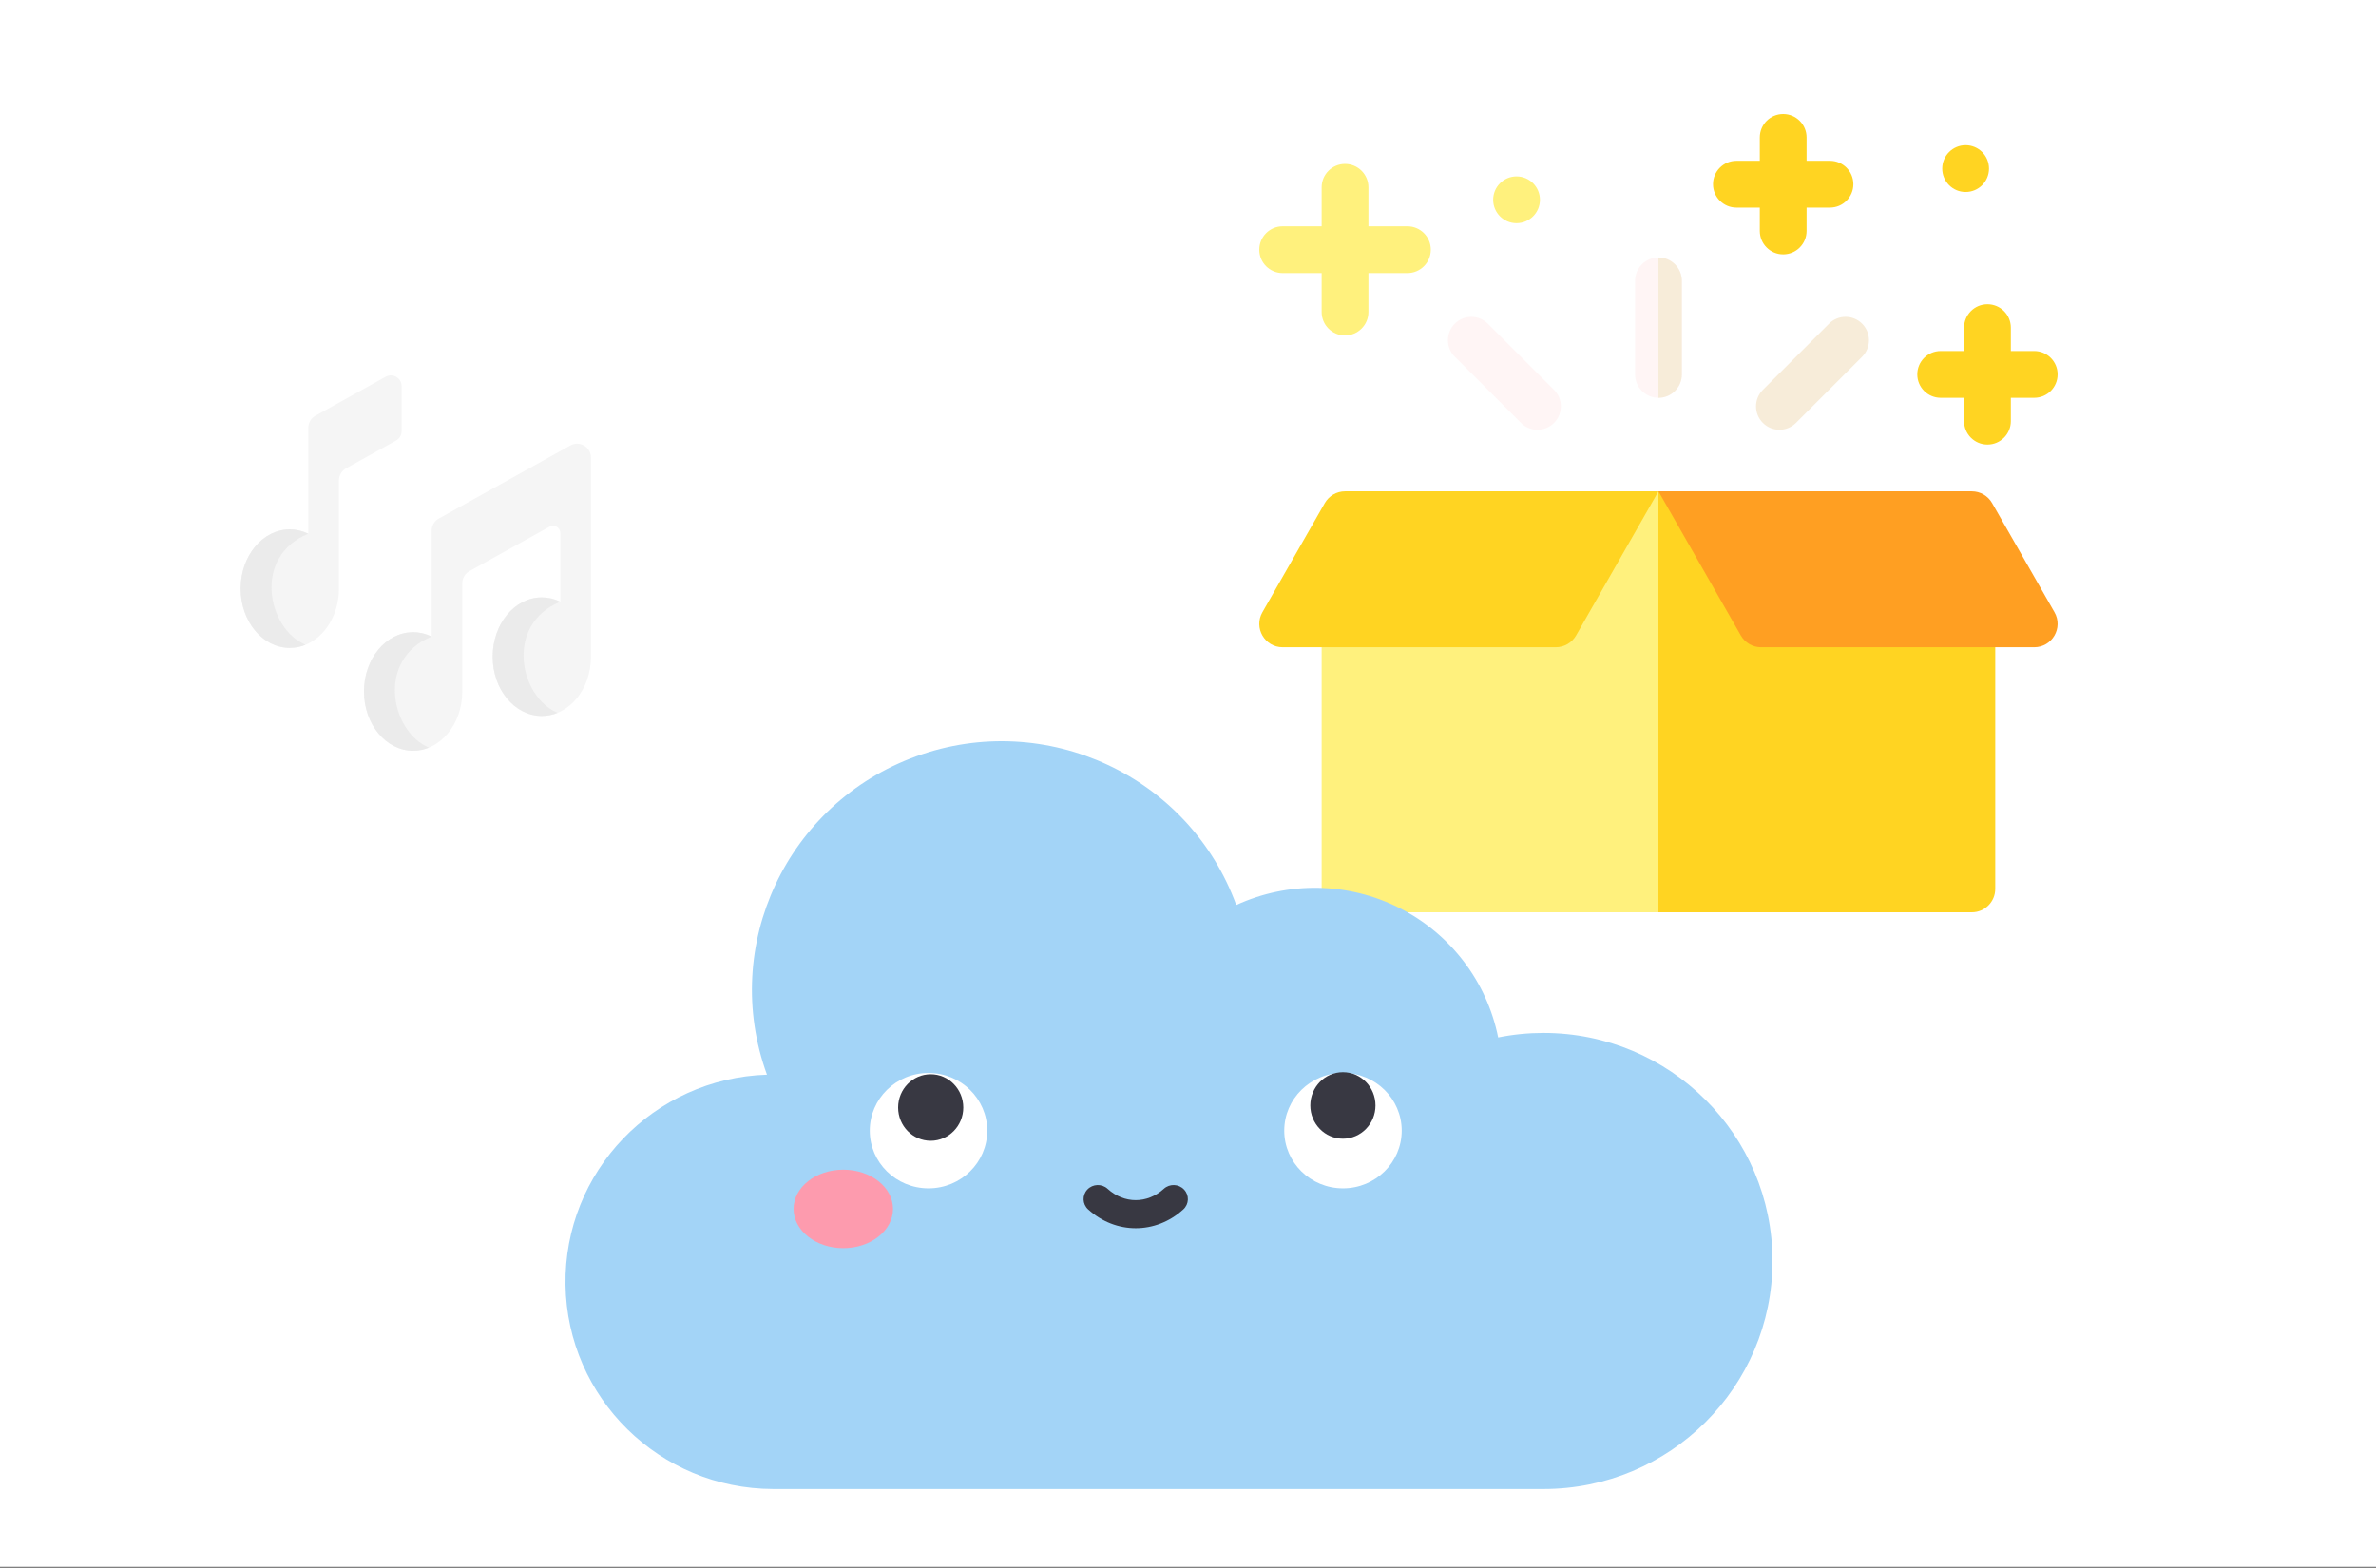 <svg width="500" height="330" viewBox="0 0 500 330" fill="none" xmlns="http://www.w3.org/2000/svg">
<rect x="0" y="0" width="500" height="330" fill="#808080" stroke="none"/>
<rect width="500" height="329.74" fill="white"/>
<g clip-path="url(#clip0_1110_397)">
<path d="M349 103.406L344.078 129.328V187.078C344.078 189.795 346.279 192 349 192H414.953C417.67 192 419.875 189.795 419.875 187.078V118.172L349 103.406Z" fill="#FFD422"/>
<path d="M278.125 118.172V187.078C278.125 189.795 280.326 192 283.047 192H349V103.406L278.125 118.172Z" fill="#FFF17D"/>
<path d="M428.069 136.219H370.608C368.841 136.219 367.209 135.274 366.334 133.738L349 103.406H414.944C416.712 103.406 418.344 104.351 419.219 105.887L432.344 128.856C434.221 132.137 431.849 136.219 428.069 136.219Z" fill="#FF9F22"/>
<path d="M265.656 128.856L278.781 105.887C279.656 104.356 281.288 103.406 283.055 103.406H349L331.666 133.738C330.791 135.269 329.159 136.219 327.392 136.219H269.93C266.15 136.219 263.779 132.137 265.656 128.856Z" fill="#FFD422"/>
<path d="M349 83.719C346.279 83.719 344.078 81.514 344.078 78.797V59.109C344.078 56.392 346.279 54.188 349 54.188C351.717 54.188 353.922 56.392 353.922 59.109V78.797C353.922 81.514 351.717 83.719 349 83.719Z" fill="#FFF5F5"/>
<path d="M349 54.188V83.719C351.717 83.719 353.922 81.514 353.922 78.797V59.109C353.922 56.392 351.717 54.188 349 54.188Z" fill="#F7ECD9"/>
<path d="M370.975 89.004C369.05 87.083 369.05 83.964 370.975 82.043L384.897 68.122C386.817 66.201 389.937 66.201 391.857 68.122C393.778 70.043 393.778 73.162 391.857 75.082L377.936 89.004C376.011 90.929 372.896 90.929 370.975 89.004Z" fill="#F7ECD9"/>
<path d="M320.063 89.004L306.142 75.082C304.222 73.162 304.222 70.043 306.142 68.122C308.067 66.201 311.182 66.201 313.103 68.122L327.024 82.043C328.949 83.964 328.949 87.083 327.024 89.004C325.103 90.929 321.988 90.929 320.063 89.004Z" fill="#FFF5F5"/>
<path d="M296.172 47.625H287.969V39.422C287.969 36.705 285.764 34.5 283.047 34.5C280.326 34.5 278.125 36.705 278.125 39.422V47.625H269.922C267.201 47.625 265 49.83 265 52.547C265 55.264 267.201 57.469 269.922 57.469H278.125V65.672C278.125 68.389 280.326 70.594 283.047 70.594C285.764 70.594 287.969 68.389 287.969 65.672V57.469H296.172C298.889 57.469 301.094 55.264 301.094 52.547C301.094 49.83 298.889 47.625 296.172 47.625Z" fill="#FFF17D"/>
<path d="M428.078 73.875H423.156V68.953C423.156 66.236 420.951 64.031 418.234 64.031C415.518 64.031 413.313 66.236 413.313 68.953V73.875H408.391C405.674 73.875 403.469 76.08 403.469 78.797C403.469 81.514 405.674 83.719 408.391 83.719H413.313V88.641C413.313 91.358 415.518 93.562 418.234 93.562C420.951 93.562 423.156 91.358 423.156 88.641V83.719H428.078C430.795 83.719 433 81.514 433 78.797C433 76.08 430.795 73.875 428.078 73.875Z" fill="#FFD422"/>
<path d="M385.094 33.844H380.172V28.922C380.172 26.205 377.967 24 375.25 24C372.529 24 370.328 26.205 370.328 28.922V33.844H365.406C362.689 33.844 360.484 36.049 360.484 38.766C360.484 41.483 362.685 43.688 365.406 43.688H370.328V48.609C370.328 51.326 372.533 53.531 375.25 53.531C377.967 53.531 380.172 51.326 380.172 48.609V43.688H385.094C387.811 43.688 390.016 41.483 390.016 38.766C390.016 36.049 387.811 33.844 385.094 33.844Z" fill="#FFD422"/>
<path d="M324.062 42.047C324.062 44.764 321.857 46.969 319.141 46.969C316.419 46.969 314.219 44.764 314.219 42.047C314.219 39.33 316.419 37.125 319.141 37.125C321.857 37.125 324.062 39.33 324.062 42.047Z" fill="#FFF17D"/>
<path d="M418.562 35.484C418.562 38.201 416.358 40.406 413.641 40.406C410.924 40.406 408.719 38.201 408.719 35.484C408.719 32.767 410.924 30.562 413.641 30.562C416.358 30.562 418.562 32.767 418.562 35.484Z" fill="#FFD422"/>
</g>
<g clip-path="url(#clip1_1110_397)">
<path d="M92.336 109.138C91.409 109.653 90.834 110.63 90.834 111.691V129.169V133.969C89.632 133.379 88.317 133.054 86.939 133.054C81.226 133.054 76.595 138.638 76.595 145.527C76.595 152.416 81.226 158 86.939 158C92.652 158 97.283 152.416 97.283 145.527V122.757C97.283 121.697 97.858 120.72 98.785 120.205L115.631 110.844C116.655 110.275 117.914 111.015 117.914 112.187V126.646C116.712 126.056 115.397 125.731 114.019 125.731C108.306 125.731 103.675 131.315 103.675 138.204C103.675 145.092 108.306 150.677 114.019 150.677C119.732 150.677 124.363 145.092 124.363 138.204V110.538V107.196V96.305C124.363 94.078 121.971 92.671 120.024 93.752L92.336 109.138Z" fill="#F5F5F5"/>
<path d="M90.267 157.34C89.223 157.768 88.104 158 86.94 158C81.227 158 76.595 152.415 76.595 145.527C76.595 138.638 81.227 133.053 86.94 133.053C88.318 133.053 89.633 133.379 90.834 133.969C79.099 138.759 82.212 153.988 90.267 157.34V157.34Z" fill="#EBEBEB"/>
<path d="M117.347 150.017C116.303 150.445 115.184 150.677 114.02 150.677C108.307 150.677 103.675 145.092 103.675 138.204C103.675 131.315 108.307 125.73 114.02 125.73C115.398 125.73 116.713 126.056 117.914 126.646C106.179 131.436 109.292 146.666 117.347 150.017V150.017Z" fill="#EBEBEB"/>
<path d="M84.513 81.267V90.738C84.513 91.56 84.066 92.318 83.348 92.717L72.828 98.564C71.9 99.079 71.326 100.057 71.326 101.117V123.886C71.326 129.371 68.389 134.029 64.309 135.7C63.265 136.127 62.146 136.359 60.982 136.359C55.269 136.359 50.637 130.774 50.637 123.886C50.637 116.998 55.269 111.413 60.982 111.413C62.36 111.413 63.675 111.738 64.876 112.328V90.05C64.876 88.99 65.452 88.013 66.378 87.498L81.15 79.288C82.658 78.449 84.513 79.541 84.513 81.267V81.267Z" fill="#F5F5F5"/>
<path d="M64.308 135.7C63.264 136.127 62.145 136.359 60.982 136.359C55.268 136.359 50.637 130.774 50.637 123.886C50.637 116.998 55.268 111.413 60.982 111.413C62.36 111.413 63.674 111.738 64.876 112.328C53.14 117.118 56.253 132.348 64.308 135.7V135.7Z" fill="#EBEBEB"/>
</g>
<path d="M324.811 217.39C321.607 217.39 318.409 217.707 315.271 218.341C312.901 206.573 305.248 196.531 294.496 191.095C283.749 185.659 271.093 185.435 260.154 190.472C250.257 163.314 220.122 149.295 192.852 159.156C165.586 169.012 151.504 199.022 161.401 226.176C137.515 226.929 118.643 246.62 119.005 270.418C119.367 294.217 138.82 313.333 162.717 313.371H324.811C351.424 313.371 373 291.889 373 265.381C373 238.872 351.424 217.39 324.811 217.39Z" fill="#A3D4F7"/>
<path d="M187.92 254.427C187.92 258.988 183.237 262.684 177.46 262.684C171.683 262.684 167 258.988 167 254.427C167 249.865 171.683 246.17 177.46 246.17C183.237 246.17 187.92 249.865 187.92 254.427Z" fill="#FD9BAE"/>
<path d="M207.754 237.958C207.754 244.661 202.221 250.096 195.397 250.096C188.565 250.096 183.032 244.661 183.032 237.958C183.032 231.247 188.565 225.812 195.397 225.812C202.221 225.812 207.754 231.255 207.754 237.958Z" fill="white"/>
<path d="M202.714 233.089C202.714 236.953 199.645 240.086 195.859 240.086C192.069 240.086 189 236.953 189 233.089C189 229.22 192.069 226.086 195.859 226.086C199.645 226.086 202.714 229.224 202.714 233.089Z" fill="#383842"/>
<path d="M294.975 237.958C294.975 244.661 289.442 250.096 282.611 250.096C275.787 250.096 270.254 244.661 270.254 237.958C270.254 231.247 275.787 225.812 282.611 225.812C289.442 225.812 294.975 231.255 294.975 237.958Z" fill="white"/>
<path d="M239 258.492C235.443 258.492 231.893 257.17 228.989 254.534C227.769 253.42 227.698 251.549 228.824 250.351C229.957 249.153 231.862 249.083 233.082 250.196C236.568 253.374 241.432 253.374 244.919 250.196C246.139 249.083 248.043 249.153 249.169 250.351C250.302 251.549 250.231 253.42 249.012 254.534C246.115 257.17 242.558 258.492 239 258.492Z" fill="#383842"/>
<path d="M289.453 232.652C289.453 236.517 286.384 239.65 282.598 239.65C278.808 239.65 275.739 236.517 275.739 232.652C275.739 228.784 278.808 225.65 282.598 225.65C286.384 225.65 289.453 228.788 289.453 232.652Z" fill="#383842"/>
<defs>
<clipPath id="clip0_1110_397">
<rect width="168" height="168" fill="white" transform="translate(265 24)"/>
</clipPath>
<clipPath id="clip1_1110_397">
<rect width="79" height="79" fill="white" transform="translate(48 79)"/>
</clipPath>
</defs>
</svg>
